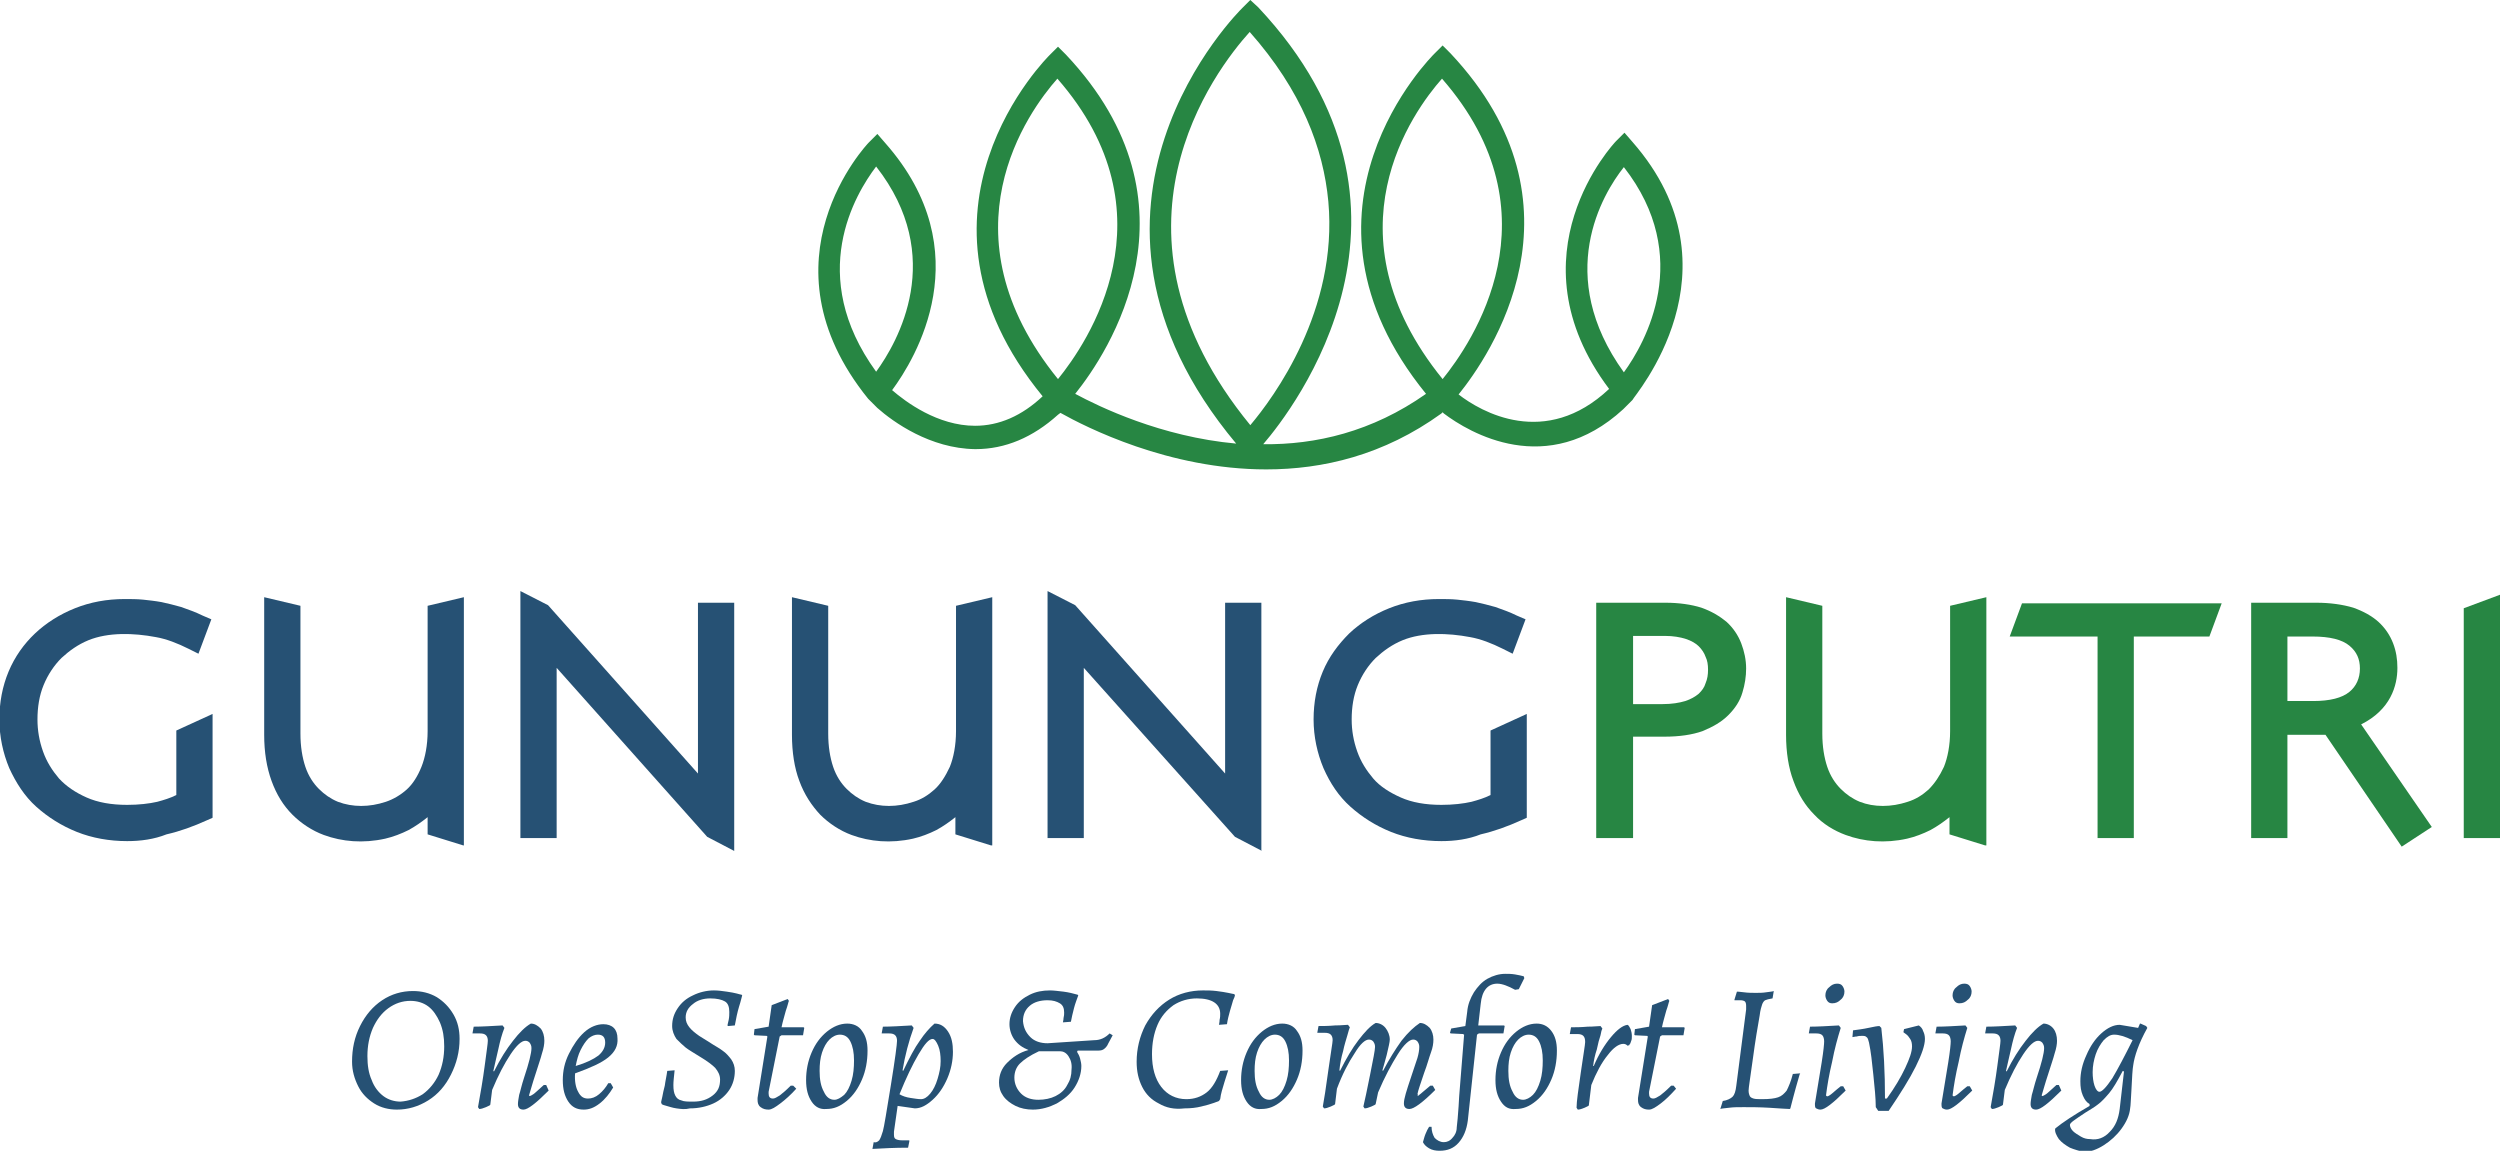 <?xml version="1.0" encoding="utf-8"?>
<!-- Generator: Adobe Illustrator 23.1.0, SVG Export Plug-In . SVG Version: 6.00 Build 0)  -->
<svg version="1.1" id="Layer_1" xmlns="http://www.w3.org/2000/svg" xmlns:xlink="http://www.w3.org/1999/xlink" x="0px" y="0px"
	 viewBox="0 0 406.9 187.3" style="enable-background:new 0 0 406.9 187.3;" xml:space="preserve">
<style type="text/css">
	.st0{fill:#278643;}
	.st1{fill:#265174;}
</style>
<g id="surface1">
	<path class="st0" d="M264.3,60.6c-11.4-15.8-3.5-29,0-33.4C275.7,41.8,267.8,55.8,264.3,60.6z M234.7,12.8
		c19.3,22.1,4.8,43.1,0.1,48.9C215.5,37.9,230,18.1,234.7,12.8z M172.1,12.8c19.3,22.1,4.8,43.1,0.1,48.9
		C152.9,37.9,167.4,18.1,172.1,12.8z M216.2,32.8c1.6,17.7-8.9,31.9-12.7,36.4c-25.9-31.6-5.7-57.8-0.1-64
		C211.9,14.8,215.4,24.2,216.2,32.8 M142.6,27.1c11.5,14.7,3.5,28.6,0,33.4C131.2,44.8,139.2,31.6,142.6,27.1z M265.7,23.1l-1.3-1.5
		L263,23c-0.2,0.2-17.5,18.5-1.1,40.3c-10.4,9.8-20.9,3.7-24.5,0.9c5-6.2,22-30.7-1.3-55.5l-1.3-1.3l-1.3,1.3
		c-0.3,0.3-25.8,25.4-1.4,55.4c-8.8,6.2-18,8.3-26.5,8.2c4.9-5.7,30.1-38.2-0.8-71.1L203.5,0l-1.3,1.3c-0.3,0.3-33.1,32.5-1,70.9
		c-12.2-1.1-22.3-6-26.2-8.1c5.3-6.6,21.5-30.8-1.5-55.2l-1.3-1.3l-1.3,1.3c-0.3,0.3-25.9,25.5-1.2,55.6c-3.4,3.2-7.1,4.8-11,4.8h0
		c-6.1,0-11.3-3.9-13.5-5.8c3.7-5,14.5-22.5-1.1-40.2l-1.3-1.5l-1.4,1.4c-0.2,0.2-18.3,19.2-0.1,41.7l1.5,1.5
		c2.6,2.3,8.6,6.6,15.9,6.7h0.1c4.8,0,9.3-1.9,13.4-5.6l0.4-0.3c4.1,2.3,17.6,9.2,33.5,9.2c9.2,0,19.1-2.3,28.5-9.1l0.2-0.2l0.2,0.2
		c4.1,3.1,16.8,10.7,29.2-0.7l1.5-1.5C265.8,64.6,284,44,265.7,23.1"/>
	<path class="st1" d="M20.7,136.9c-2.9,0-5.7-0.5-8.2-1.5c-2.5-1-4.7-2.4-6.6-4.1c-1.9-1.7-3.3-3.9-4.4-6.3c-1-2.4-1.6-5.1-1.6-7.9
		c0-2.8,0.5-5.4,1.5-7.8c1-2.4,2.5-4.5,4.3-6.2c1.8-1.7,4-3.1,6.5-4.1c2.5-1,5.2-1.5,8.1-1.5c1,0,2,0,3,0.1c0.9,0.1,1.9,0.2,3,0.4
		c1,0.2,2.1,0.5,3.2,0.8c1.1,0.4,2.3,0.8,3.5,1.4l1.4,0.6l-2.1,5.6l-1.6-0.8c-1.8-0.9-3.6-1.6-5.3-1.9c-3.7-0.7-7.8-0.8-11,0.5
		c-1.7,0.7-3.1,1.7-4.4,2.9c-1.2,1.2-2.2,2.7-2.9,4.4c-0.7,1.7-1,3.6-1,5.6c0,1.8,0.3,3.5,0.9,5.2c0.6,1.7,1.5,3.1,2.6,4.4
		c1.2,1.3,2.7,2.3,4.5,3.1c1.8,0.8,4,1.2,6.6,1.2c1.9,0,3.6-0.2,4.9-0.5c1.1-0.3,2.1-0.6,3.1-1.1v-10.5l5.9-2.7v16.9l-0.9,0.4
		c-2.2,1-4.4,1.8-6.6,2.3C25.1,136.6,22.9,136.9,20.7,136.9"/>
	<path class="st1" d="M75.4,137.6l-5.8-1.8v-2.8c-1,0.8-2,1.5-3.1,2.1c-1.2,0.6-2.5,1.1-3.8,1.4c-3.6,0.8-7,0.5-10-0.6
		c-1.9-0.7-3.7-1.9-5.1-3.3c-1.5-1.5-2.6-3.3-3.4-5.5c-0.8-2.2-1.2-4.7-1.2-7.5V97.2l5.9,1.4v20.8c0,2.1,0.3,3.9,0.8,5.4
		c0.5,1.5,1.3,2.7,2.2,3.6c0.9,0.9,1.9,1.6,3.1,2.1c2.4,0.9,5.1,0.9,7.8,0c1.2-0.4,2.4-1.1,3.4-2c1-0.9,1.8-2.2,2.4-3.7
		c0.6-1.5,1-3.5,1-5.8V98.6l5.9-1.4V137.6"/>
	<path class="st1" d="M119.5,138.5l-4.4-2.3l-24.5-27.5v27.7h-5.9V96.2l4.5,2.3l24.4,27.4V98.1h5.9V138.5"/>
	<path class="st1" d="M161.3,137.6l-5.8-1.8v-2.8c-1,0.8-2,1.5-3.1,2.1c-1.2,0.6-2.5,1.1-3.8,1.4c-3.6,0.8-7,0.5-10-0.6
		c-1.9-0.7-3.7-1.9-5.1-3.3c-1.4-1.5-2.6-3.3-3.4-5.5c-0.8-2.1-1.2-4.7-1.2-7.5V97.2l5.9,1.4v20.8c0,2.1,0.3,3.9,0.8,5.4
		c0.5,1.5,1.3,2.7,2.2,3.6c0.9,0.9,1.9,1.6,3.1,2.1c2.4,0.9,5.1,0.9,7.8,0c1.3-0.4,2.4-1.1,3.4-2c1-0.9,1.8-2.2,2.5-3.7
		c0.6-1.5,1-3.5,1-5.8V98.6l5.9-1.4V137.6"/>
	<path class="st1" d="M205.4,138.5l-4.4-2.3l-24.6-27.5v27.7h-5.9V96.2l4.5,2.3l24.4,27.4V98.1h5.9V138.5"/>
	<path class="st1" d="M234.6,136.9c-2.9,0-5.7-0.5-8.2-1.5c-2.5-1-4.7-2.4-6.6-4.1c-1.9-1.7-3.3-3.8-4.4-6.3c-1-2.4-1.6-5.1-1.6-7.9
		c0-2.8,0.5-5.4,1.5-7.8c1-2.4,2.5-4.4,4.3-6.2c1.8-1.7,4-3.1,6.5-4.1c2.5-1,5.2-1.5,8.1-1.5c1,0,2,0,3,0.1c0.9,0.1,1.9,0.2,3,0.4
		c1,0.2,2.1,0.5,3.2,0.8c1.1,0.4,2.3,0.8,3.5,1.4l1.4,0.6l-2.1,5.6l-1.6-0.8c-1.8-0.9-3.6-1.6-5.3-1.9c-3.7-0.7-7.8-0.8-11,0.5
		c-1.7,0.7-3.1,1.7-4.4,2.9c-1.2,1.2-2.2,2.7-2.9,4.4c-0.7,1.7-1,3.6-1,5.6c0,1.8,0.3,3.5,0.9,5.2c0.6,1.7,1.5,3.1,2.6,4.4
		s2.7,2.3,4.5,3.1c1.8,0.8,4,1.2,6.6,1.2c1.9,0,3.6-0.2,4.9-0.5c1.1-0.3,2.1-0.6,3.1-1.1v-10.5l5.9-2.7v16.9l-0.9,0.4
		c-2.2,1-4.4,1.8-6.6,2.3C239,136.6,236.8,136.9,234.6,136.9"/>
	<path class="st0" d="M265.7,114.6h4.9c1.5,0,2.7-0.2,3.7-0.5c0.9-0.3,1.6-0.7,2.2-1.2c0.5-0.5,0.9-1,1.1-1.7
		c0.3-0.7,0.4-1.4,0.4-2.2c0-0.8-0.1-1.5-0.4-2.1c-0.2-0.6-0.6-1.2-1.1-1.7c-0.5-0.5-1.2-0.9-2.1-1.2c-0.9-0.3-2.1-0.5-3.4-0.5h-5.2
		V114.6z M265.7,136.4h-5.9V98.1h11.3c2.2,0,4.2,0.3,5.8,0.8c1.7,0.6,3,1.4,4.1,2.3c1.1,1,1.9,2.2,2.4,3.5c0.5,1.3,0.8,2.7,0.8,4.1
		c0,1.3-0.2,2.6-0.6,3.9c-0.4,1.4-1.2,2.6-2.3,3.7c-1.1,1.1-2.5,1.9-4.2,2.6c-1.7,0.6-3.8,0.9-6.2,0.9h-5.1V136.4"/>
	<path class="st0" d="M323.1,137.6l-5.8-1.8v-2.8c-1,0.8-2,1.5-3.1,2.1c-1.2,0.6-2.5,1.1-3.8,1.4c-3.6,0.8-7,0.5-10-0.6
		c-1.9-0.7-3.7-1.8-5.1-3.3c-1.5-1.5-2.6-3.3-3.4-5.5c-0.8-2.1-1.2-4.7-1.2-7.5V97.2l5.9,1.4v20.8c0,2.1,0.3,3.9,0.8,5.4
		c0.5,1.5,1.3,2.7,2.2,3.6c0.9,0.9,1.9,1.6,3.1,2.1c2.3,0.9,5.1,0.9,7.8,0c1.3-0.4,2.4-1.1,3.4-2c1-1,1.8-2.2,2.5-3.7
		c0.6-1.5,1-3.5,1-5.8V98.6l5.9-1.4V137.6"/>
	<path class="st0" d="M347.3,136.4h-5.9v-32.8h-14.3l2-5.4h32.5l-2,5.4h-12.3V136.4"/>
	<path class="st0" d="M372.3,114.1h4.2c2.7,0,4.7-0.5,5.9-1.5c1.1-0.9,1.7-2.2,1.7-3.8c0-1.5-0.5-2.7-1.7-3.7c-1.2-1-3.2-1.5-6-1.5
		h-4.1V114.1z M390.9,137.8l-12.4-18.2h-6.2v16.8h-5.9V98.1H377c2.3,0,4.3,0.3,6,0.8c1.7,0.6,3.1,1.4,4.1,2.3c1.1,1,1.9,2.2,2.4,3.5
		c0.5,1.3,0.7,2.6,0.7,4c0,2.9-1.1,6.8-5.9,9.2l11.5,16.7L390.9,137.8"/>
	<path class="st0" d="M406.9,136.4H401V99l5.9-2.2V136.4"/>
	<path class="st1" d="M68.8,178.1c1.1-0.8,2-1.9,2.6-3.2c0.6-1.4,0.9-2.9,0.9-4.6c0-1.5-0.2-2.7-0.7-3.9c-0.5-1.1-1.1-2-1.9-2.6
		s-1.8-0.9-2.9-0.9c-1.3,0-2.5,0.4-3.6,1.2c-1.1,0.8-1.9,1.9-2.5,3.2c-0.6,1.4-0.9,2.9-0.9,4.6c0,1.5,0.2,2.8,0.7,3.9
		c0.4,1.1,1.1,2,1.9,2.6c0.8,0.6,1.8,0.9,2.8,0.9C66.5,179.2,67.7,178.8,68.8,178.1z M60.9,179.6c-1.1-0.7-2-1.6-2.6-2.8
		c-0.6-1.2-1-2.5-1-4c0-2.1,0.4-4,1.3-5.8c0.9-1.8,2.1-3.2,3.6-4.2c1.5-1,3.2-1.5,5-1.5c1.4,0,2.7,0.3,3.9,1c1.1,0.7,2,1.6,2.7,2.8
		c0.7,1.2,1,2.5,1,4c0,2.1-0.5,4-1.4,5.8c-0.9,1.8-2.1,3.2-3.7,4.2c-1.6,1-3.3,1.5-5.1,1.5C63.3,180.6,62,180.3,60.9,179.6"/>
	<path class="st1" d="M89.3,177.5c-2.1,2.1-3.4,3.1-4.1,3.1c-0.6,0-0.9-0.3-0.9-0.9c0-0.4,0.1-0.9,0.2-1.5c0.2-0.6,0.4-1.6,0.8-2.8
		c0.4-1.2,0.7-2.2,0.9-3c0.2-0.8,0.3-1.4,0.3-1.8c0-0.4-0.1-0.6-0.3-0.9c-0.2-0.2-0.4-0.3-0.7-0.3c-0.6,0-1.4,0.7-2.4,2.2
		c-1,1.5-2,3.4-3,5.8l-0.3,2.4c0,0.1-0.3,0.2-0.7,0.4c-0.5,0.2-0.8,0.3-1.1,0.3l-0.2-0.3c0.4-2.2,0.8-4.5,1.1-6.8
		c0.3-2.3,0.5-3.6,0.5-4c0-0.4-0.1-0.7-0.3-0.9c-0.2-0.2-0.5-0.3-1-0.3h-1.2l0.2-1.1c1.3,0,2.9-0.1,4.7-0.2l0.3,0.4
		c-0.4,1-0.7,2.1-1,3.5s-0.6,2.5-0.8,3.5l0.1,0.1c1-2,2-3.6,3.1-5c1-1.3,2-2.3,2.9-2.8c0.6,0,1.1,0.3,1.6,0.8c0.4,0.5,0.6,1.2,0.6,2
		c0,0.5-0.1,1.2-0.4,2.1c-0.2,0.8-0.6,1.9-1,3.2c-0.6,1.8-0.9,3-1.1,3.6l0.1,0.1c0.1,0,0.3-0.1,0.6-0.3c0.3-0.2,0.8-0.7,1.7-1.5
		l0.4,0L89.3,177.5"/>
	<path class="st1" d="M95.8,169c-0.5,0.5-0.9,1.1-1.3,1.9c-0.4,0.8-0.6,1.6-0.8,2.6c1.7-0.5,2.9-1.1,3.7-1.7
		c0.7-0.6,1.1-1.3,1.1-2.1c0-0.9-0.4-1.3-1.2-1.3C96.8,168.4,96.3,168.6,95.8,169z M99,172.1c-1.1,0.9-2.9,1.7-5.4,2.6
		c-0.1,1.2,0.1,2.3,0.5,3c0.4,0.8,0.9,1.1,1.6,1.1c0.6,0,1.2-0.2,1.8-0.7c0.6-0.5,1.1-1.1,1.5-1.8l0.4,0l0.4,0.7
		c-0.6,1-1.3,1.9-2.2,2.6c-0.9,0.7-1.7,1-2.6,1c-1.1,0-1.9-0.4-2.5-1.3s-0.9-2-0.9-3.5c0-1.5,0.3-2.9,1-4.3c0.7-1.4,1.5-2.6,2.5-3.5
		c1-0.9,2.1-1.3,3.1-1.3c0.7,0,1.3,0.2,1.7,0.6c0.4,0.4,0.6,1,0.6,1.7C100.6,170.2,100.1,171.2,99,172.1"/>
	<path class="st1" d="M110.1,180.4c-0.7-0.1-1.2-0.3-1.6-0.4s-0.7-0.2-0.8-0.3l-0.1-0.3c0-0.1,0.1-0.4,0.2-0.9
		c0.1-0.5,0.2-1.1,0.4-1.8c0.1-0.8,0.3-1.6,0.4-2.4l1.2-0.1c-0.1,1-0.2,1.8-0.2,2.4c0,0.8,0.1,1.3,0.3,1.7c0.2,0.4,0.5,0.7,1,0.8
		c0.4,0.2,1.1,0.2,1.9,0.2c1.3,0,2.3-0.3,3.2-1s1.2-1.5,1.2-2.6c0-0.7-0.3-1.3-0.8-1.9c-0.5-0.5-1.3-1.1-2.3-1.7
		c-1.1-0.7-2-1.2-2.5-1.6s-1-0.9-1.5-1.4c-0.4-0.6-0.7-1.3-0.7-2.1c0-1.1,0.3-2,0.9-2.9c0.6-0.9,1.4-1.6,2.5-2.1
		c1-0.5,2.2-0.8,3.4-0.8c0.7,0,1.4,0.1,2.1,0.2c0.7,0.1,1.2,0.2,1.6,0.3c0.4,0.1,0.7,0.2,0.8,0.2l0.1,0.1c-0.1,0.3-0.2,0.9-0.5,1.8
		c-0.3,1-0.5,2-0.7,3.1l-1.1,0.1l-0.1-0.1c0-0.1,0.1-0.4,0.2-0.9c0.1-0.5,0.1-0.9,0.1-1.3c0-0.8-0.2-1.4-0.7-1.7
		c-0.5-0.3-1.3-0.5-2.4-0.5c-1.1,0-2.1,0.3-2.8,0.9c-0.8,0.6-1.2,1.3-1.2,2.2c0,0.6,0.2,1.1,0.6,1.6c0.4,0.5,0.9,0.9,1.6,1.4l1.6,1
		c0.9,0.6,1.7,1,2.2,1.4c0.6,0.4,1,0.9,1.4,1.4c0.4,0.6,0.6,1.2,0.6,1.9c0,1.1-0.3,2.2-0.9,3.1c-0.6,0.9-1.5,1.7-2.6,2.2
		s-2.4,0.8-3.8,0.8C111.5,180.6,110.8,180.5,110.1,180.4"/>
	<path class="st1" d="M129.6,177.2c-0.9,1-1.8,1.8-2.6,2.4s-1.4,1-1.9,1c-0.5,0-0.9-0.1-1.3-0.4s-0.5-0.7-0.5-1.2l0-0.3l1.6-10
		l-0.1-0.1l-2-0.1l-0.1-0.1l0.1-0.9l2.3-0.4l0.5-3.5l2.6-1l0.2,0.3c-0.1,0.2-0.2,0.8-0.5,1.6c-0.2,0.8-0.5,1.7-0.7,2.7l3.6,0
		l0.1,0.1l-0.2,1.2l-3.5,0l-0.3,0.2l-1.8,9l0,0.3c0,0.5,0.2,0.8,0.7,0.8c0.3,0,0.6-0.2,1.1-0.5c0.4-0.3,1-0.8,1.8-1.6l0.4,0
		L129.6,177.2"/>
	<path class="st1" d="M137.4,178.2c0.5-0.5,0.9-1.3,1.2-2.3c0.3-1,0.4-2.1,0.4-3.3c0-1.3-0.2-2.3-0.6-3.1c-0.4-0.8-1-1.1-1.7-1.1
		c-0.6,0-1.2,0.3-1.7,0.8c-0.5,0.5-0.9,1.2-1.2,2.1c-0.3,0.9-0.4,1.9-0.4,3c0,1.4,0.2,2.5,0.7,3.4c0.4,0.9,1,1.3,1.7,1.3
		C136.3,179,136.8,178.7,137.4,178.2z M132.1,179.3c-0.6-0.9-0.9-2-0.9-3.5c0-1.6,0.3-3.1,0.9-4.5s1.4-2.5,2.5-3.4
		c1-0.8,2.1-1.3,3.3-1.3c1,0,1.9,0.4,2.4,1.2c0.6,0.8,0.9,1.8,0.9,3.2c0,1.7-0.3,3.3-0.9,4.7s-1.4,2.6-2.5,3.5s-2.1,1.3-3.3,1.3
		C133.5,180.6,132.7,180.2,132.1,179.3"/>
	<path class="st1" d="M149.5,171.6c-1,1.7-2,3.8-3.1,6.5c0.5,0.3,1.1,0.5,1.8,0.6s1.2,0.2,1.7,0.2c0.5,0,1-0.3,1.5-0.9
		c0.5-0.6,0.9-1.4,1.2-2.4c0.3-1,0.5-1.9,0.5-2.9c0-0.9-0.1-1.8-0.4-2.5s-0.6-1.1-0.9-1.1C151.2,169.1,150.5,169.9,149.5,171.6z
		 M143.1,185.6c0.2-0.3,0.4-0.8,0.6-1.5c0.2-0.7,0.6-3.2,1.3-7.5s1-6.7,1-7.2c0-0.4-0.1-0.7-0.3-0.9c-0.2-0.2-0.5-0.3-1-0.3h-1.2
		l0.2-1.1c1.3,0,2.9-0.1,4.7-0.2l0.3,0.4c-0.8,2.2-1.4,4.5-1.8,6.9l0.1,0.1c1-2.1,1.9-3.8,2.7-4.9c0.8-1.2,1.6-2.1,2.4-2.8
		c0.9,0,1.6,0.4,2.2,1.3c0.6,0.9,0.8,2,0.8,3.3c0,1.4-0.3,2.9-0.9,4.3c-0.6,1.4-1.4,2.6-2.4,3.5c-1,0.9-1.9,1.4-2.9,1.4l-2.8-0.4
		l-0.6,4.2c0,0.1,0,0.3,0,0.5c0,0.4,0.1,0.6,0.3,0.7c0.2,0.1,0.5,0.2,1,0.2h1.2l0,0.2l-0.2,1c-2.1,0-4.1,0.1-5.8,0.2l0.2-1.1
		C142.5,186,142.8,185.9,143.1,185.6"/>
	<path class="st1" d="M173.9,171.9c-0.4-0.6-0.9-0.8-1.4-0.8h-3.4c-1.5,0.7-2.5,1.4-3.1,2c-0.6,0.6-0.9,1.4-0.9,2.3
		c0,1,0.4,1.9,1.1,2.6c0.7,0.7,1.7,1,2.8,1c1,0,2-0.2,2.8-0.6c0.8-0.4,1.5-1,1.9-1.8c0.5-0.8,0.7-1.6,0.7-2.5
		C174.5,173.2,174.3,172.5,173.9,171.9z M167.7,168.8c0.7,0.7,1.7,1,2.8,1l7.6-0.5c1,0,1.8-0.4,2.5-1.1l0.5,0.3l-0.7,1.3
		c-0.2,0.5-0.5,0.8-0.8,1c-0.3,0.2-0.7,0.2-1.3,0.2h-2.9l-0.1,0.2c0.2,0.3,0.4,0.7,0.5,1.1c0.1,0.4,0.2,0.8,0.2,1.2
		c0,1.2-0.4,2.4-1.1,3.5c-0.7,1.1-1.7,1.9-2.9,2.6c-1.2,0.6-2.5,1-3.9,1c-1,0-2-0.2-2.8-0.6c-0.8-0.4-1.5-0.9-2-1.6
		c-0.5-0.7-0.7-1.4-0.7-2.2c0-1.2,0.4-2.3,1.3-3.2s2-1.7,3.5-2.1c-1-0.4-1.7-0.9-2.3-1.7c-0.5-0.7-0.8-1.6-0.8-2.5
		c0-1,0.3-1.9,0.9-2.8s1.4-1.5,2.4-2s2.1-0.7,3.3-0.7c0.6,0,1.3,0.1,2.2,0.2c0.8,0.1,1.6,0.3,2.3,0.5l0.1,0.1
		c-0.2,0.6-0.5,1.3-0.7,2.1c-0.2,0.8-0.4,1.6-0.5,2.2l-1.3,0.1c0-0.1,0.1-0.4,0.1-0.7c0.1-0.4,0.1-0.6,0.1-0.9
		c0-0.7-0.2-1.2-0.7-1.5s-1.1-0.5-2-0.5c-1.2,0-2.2,0.3-2.9,0.9c-0.7,0.6-1.1,1.4-1.1,2.5C166.6,167.3,167,168.1,167.7,168.8"/>
	<path class="st1" d="M188.6,179.6c-1.2-0.6-2.1-1.5-2.7-2.7c-0.6-1.2-0.9-2.5-0.9-4.1c0-2.1,0.5-4.1,1.4-5.9c1-1.8,2.3-3.2,3.9-4.2
		s3.5-1.5,5.5-1.5c0.7,0,1.4,0,2.2,0.1c0.8,0.1,1.4,0.2,1.9,0.3c0.5,0.1,0.9,0.2,1,0.2l0.1,0.2c0,0.1-0.1,0.4-0.3,0.8
		c-0.1,0.4-0.3,1-0.5,1.7c-0.2,0.7-0.4,1.5-0.5,2.2l-1.3,0.1c0-0.1,0.1-0.4,0.1-0.8c0.1-0.4,0.1-0.7,0.1-1c0-1.6-1.3-2.5-3.8-2.5
		c-1.4,0-2.7,0.4-3.8,1.1c-1.1,0.8-2,1.8-2.6,3.2s-0.9,3-0.9,4.8c0,2.2,0.5,4,1.5,5.3c1,1.3,2.4,2,4.1,2c1.3,0,2.4-0.4,3.3-1.1
		s1.6-1.9,2.2-3.5l1.3-0.1c-0.1,0.3-0.3,0.9-0.6,1.9c-0.3,1-0.6,1.9-0.7,2.8l-0.2,0.3c0,0-0.3,0.1-0.8,0.3c-0.6,0.2-1.2,0.4-2.1,0.6
		c-0.8,0.2-1.7,0.3-2.7,0.3C191.1,180.6,189.8,180.3,188.6,179.6"/>
	<path class="st1" d="M208.2,178.2c0.5-0.5,0.9-1.3,1.2-2.3c0.3-1,0.4-2.1,0.4-3.3c0-1.3-0.2-2.3-0.6-3.1c-0.4-0.8-1-1.1-1.7-1.1
		c-0.6,0-1.2,0.3-1.7,0.8c-0.5,0.5-0.9,1.2-1.2,2.1c-0.3,0.9-0.4,1.9-0.4,3c0,1.4,0.2,2.5,0.7,3.4c0.4,0.9,1,1.3,1.7,1.3
		C207.1,179,207.7,178.7,208.2,178.2z M202.9,179.3c-0.6-0.9-0.9-2-0.9-3.5c0-1.6,0.3-3.1,0.9-4.5c0.6-1.4,1.4-2.5,2.5-3.4
		c1-0.8,2.1-1.3,3.3-1.3c1,0,1.9,0.4,2.4,1.2c0.6,0.8,0.9,1.8,0.9,3.2c0,1.7-0.3,3.3-0.9,4.7s-1.4,2.6-2.5,3.5s-2.1,1.3-3.3,1.3
		C204.3,180.6,203.5,180.2,202.9,179.3"/>
	<path class="st1" d="M231,178.2c0.3-0.2,0.8-0.7,1.8-1.5l0.4,0l0.4,0.7c-2.1,2.1-3.5,3.1-4.2,3.1c-0.6,0-0.9-0.3-0.9-0.9
		c0-0.4,0.1-0.9,0.3-1.6c0.2-0.7,0.5-1.6,0.9-2.8c0.4-1.3,0.8-2.3,1-3c0.2-0.7,0.3-1.3,0.3-1.8c0-0.4-0.1-0.6-0.3-0.9
		c-0.2-0.2-0.4-0.3-0.7-0.3c-0.6,0-1.5,0.8-2.5,2.4s-2.1,3.6-3.2,6.2l-0.4,1.9c0,0.1-0.3,0.2-0.7,0.4c-0.5,0.2-0.8,0.3-1.1,0.3
		l-0.2-0.3c0.2-0.9,0.6-2.6,1.1-5.2c0.5-2.5,0.8-4,0.8-4.5c0-0.4-0.1-0.6-0.3-0.9c-0.2-0.2-0.4-0.3-0.7-0.3c-0.6,0-1.4,0.7-2.3,2.2
		c-1,1.5-2,3.4-2.9,5.8l-0.3,2.5c0,0.1-0.3,0.2-0.7,0.4c-0.5,0.2-0.8,0.3-1.1,0.3l-0.2-0.3c0.2-1,0.5-3,0.9-5.9
		c0.4-2.9,0.7-4.5,0.7-4.9c0-0.4-0.1-0.7-0.3-0.9c-0.2-0.2-0.5-0.3-1-0.3h-1.2l0.2-1.1c0.7,0,1.6,0,2.7-0.1c1,0,1.7-0.1,2.1-0.1
		l0.3,0.4c-0.1,0.2-0.2,0.6-0.4,1.3c-0.2,0.7-0.5,1.6-0.7,2.6c-0.3,1-0.5,2.1-0.6,3.1l0.1,0.1c1-2,2-3.7,3-5s1.9-2.3,2.8-2.8
		c0.6,0,1.2,0.3,1.6,0.8c0.4,0.5,0.7,1.2,0.7,1.9c0,0.4-0.2,1.2-0.5,2.5c-0.3,1.2-0.6,2.1-0.7,2.5l0.1,0.1c1-1.9,2-3.5,3-4.9
		c1.1-1.4,2.1-2.3,3-2.9c0.6,0,1.1,0.3,1.6,0.8c0.4,0.5,0.6,1.2,0.6,1.9c0,0.6-0.1,1.3-0.4,2.1s-0.6,2-1.1,3.3
		c-0.6,1.8-1,2.9-1.1,3.5l0.1,0.1C230.6,178.5,230.8,178.4,231,178.2"/>
	<path class="st1" d="M236.2,167.4l2.3-0.4l0.3-2.3c0.1-1.2,0.5-2.2,1.1-3.2c0.6-0.9,1.3-1.7,2.2-2.2c0.9-0.5,1.9-0.8,2.9-0.8
		c0.5,0,1,0,1.6,0.1s1,0.2,1.4,0.3l0.1,0.3l-0.9,1.8l-0.6,0.1c-1.1-0.6-2.1-1-2.9-1c-1.5,0-2.5,1.1-2.7,3.3l-0.4,3.5l4.2,0l0.1,0.1
		l-0.2,1.2l-4,0l-0.3,0.2l-1.5,14c-0.2,1.5-0.7,2.7-1.5,3.6c-0.8,0.9-1.8,1.3-3.1,1.3c-0.6,0-1.2-0.1-1.7-0.4c-0.5-0.3-0.8-0.6-1-1
		c0.1-0.3,0.2-0.8,0.4-1.3c0.2-0.5,0.4-0.9,0.6-1.2h0.4c0,0.7,0.2,1.3,0.5,1.8c0.4,0.4,0.9,0.7,1.5,0.7c0.5,0,1-0.2,1.4-0.7
		c0.4-0.4,0.7-1,0.7-1.7c0.1-0.8,0.2-1.9,0.3-3.4l0.1-1.7l0.8-10l-0.2-0.1l-2-0.1l-0.1-0.1L236.2,167.4"/>
	<path class="st1" d="M249.5,178.2c0.5-0.5,0.9-1.3,1.2-2.3c0.3-1,0.4-2.1,0.4-3.3c0-1.3-0.2-2.3-0.6-3.1c-0.4-0.8-1-1.1-1.7-1.1
		c-0.6,0-1.2,0.3-1.7,0.8c-0.5,0.5-0.9,1.2-1.2,2.1c-0.3,0.9-0.4,1.9-0.4,3c0,1.4,0.2,2.5,0.7,3.4c0.4,0.9,1,1.3,1.7,1.3
		C248.4,179,249,178.7,249.5,178.2z M244.3,179.3c-0.6-0.9-0.9-2-0.9-3.5c0-1.6,0.3-3.1,0.9-4.5c0.6-1.4,1.4-2.5,2.5-3.4
		c1-0.8,2.1-1.3,3.3-1.3c1,0,1.8,0.4,2.4,1.2c0.6,0.8,0.9,1.8,0.9,3.2c0,1.7-0.3,3.3-0.9,4.7s-1.4,2.6-2.5,3.5s-2.1,1.3-3.3,1.3
		C245.6,180.6,244.9,180.2,244.3,179.3"/>
	<path class="st1" d="M257.3,174.5c0.4-2.8,0.7-4.5,0.7-4.9c0-0.5-0.1-0.8-0.3-1c-0.2-0.2-0.5-0.3-1-0.3h-1.2l0.2-1.1
		c0.7,0,1.6,0,2.7-0.1c1,0,1.7-0.1,2.1-0.1l0.3,0.4c-0.1,0.2-0.2,0.5-0.3,1.1c-0.2,0.6-0.4,1.3-0.6,2.3c-0.3,0.9-0.5,1.8-0.6,2.7
		l0.1,0c0.8-1.9,1.8-3.5,2.8-4.7c1-1.2,1.9-1.9,2.7-2c0.2,0.1,0.3,0.3,0.5,0.7c0.1,0.3,0.2,0.7,0.2,1.1c0,0.3,0,0.6-0.1,0.8
		s-0.1,0.4-0.2,0.5c-0.1,0.1-0.1,0.1-0.1,0.2l-0.3,0.1c-0.2-0.2-0.4-0.3-0.7-0.3c-0.7,0-1.6,0.6-2.5,1.8c-1,1.2-1.9,2.9-2.7,4.9
		l-0.4,3.3c0,0.1-0.3,0.2-0.7,0.4c-0.5,0.2-0.8,0.3-1.1,0.3l-0.2-0.3C256.6,179.3,256.9,177.3,257.3,174.5"/>
	<path class="st1" d="M272.8,177.2c-0.9,1-1.7,1.8-2.5,2.4c-0.8,0.6-1.4,1-1.9,1c-0.5,0-0.9-0.1-1.3-0.4s-0.5-0.7-0.5-1.2l0-0.3
		l1.6-10l-0.1-0.1l-2-0.1l-0.1-0.1l0.1-0.9l2.3-0.4l0.5-3.5l2.6-1l0.2,0.3c-0.1,0.2-0.2,0.8-0.5,1.6c-0.2,0.8-0.5,1.7-0.7,2.7l3.6,0
		l0.1,0.1l-0.2,1.2l-3.5,0l-0.3,0.2l-1.8,9l0,0.3c0,0.5,0.2,0.8,0.7,0.8c0.3,0,0.6-0.2,1.1-0.5c0.4-0.3,1-0.8,1.8-1.6l0.4,0
		L272.8,177.2"/>
	<path class="st1" d="M292.9,174.9c-0.1,0.3-0.3,1-0.6,2.1s-0.6,2.2-0.9,3.4l-0.1,0.1c-0.5,0-1.6-0.1-3.3-0.2s-3.1-0.1-4.2-0.1
		c-0.9,0-1.7,0-2.4,0.1s-1.2,0.1-1.4,0.2l0.4-1.3c0.7-0.1,1.3-0.4,1.6-0.7s0.5-0.9,0.6-1.8l1.6-12.4c0-0.2,0-0.4,0-0.6
		c0-0.4-0.1-0.6-0.2-0.7c-0.1-0.1-0.4-0.2-0.7-0.2c-0.2,0-0.4,0-0.6,0c-0.2,0-0.3,0-0.4,0l0-0.1l0.4-1.3c0,0,0.4,0,1.1,0.1
		s1.4,0.1,2,0.1c0.5,0,1.1,0,1.7-0.1s1-0.1,1.2-0.2l-0.2,1.2c-0.6,0.1-1,0.2-1.2,0.3c-0.2,0.1-0.4,0.4-0.5,0.7
		c-0.1,0.3-0.3,0.9-0.4,1.8c-0.3,1.7-0.7,4-1.1,7c-0.4,3-0.7,4.7-0.7,5.2c0,0.4,0.1,0.7,0.2,0.9c0.1,0.2,0.3,0.3,0.6,0.4
		c0.3,0.1,0.8,0.1,1.4,0.1c1.2,0,2-0.1,2.6-0.3s1-0.6,1.4-1.1c0.3-0.6,0.7-1.5,1-2.7l1.2-0.1L292.9,174.9"/>
	<path class="st1" d="M297.4,162.9c-0.2-0.3-0.3-0.6-0.3-0.9c0-0.5,0.2-1,0.6-1.3c0.4-0.4,0.8-0.6,1.3-0.6c0.4,0,0.7,0.1,0.9,0.4
		s0.3,0.6,0.3,0.9c0,0.5-0.2,1-0.6,1.3c-0.4,0.4-0.8,0.6-1.4,0.6C297.9,163.3,297.6,163.2,297.4,162.9z M297.9,178.2
		c0.3-0.2,0.8-0.7,1.7-1.4l0.4,0l0.4,0.7c-2.1,2.1-3.4,3.1-4.1,3.1c-0.3,0-0.5-0.1-0.7-0.2s-0.2-0.4-0.2-0.8
		c0.4-2.5,0.8-4.8,1.1-6.7c0.3-1.9,0.4-3,0.4-3.4c0-0.4-0.1-0.8-0.3-1c-0.2-0.2-0.5-0.3-1-0.3h-1.2l0.2-1.1c1.3,0,2.9-0.1,4.7-0.2
		l0.3,0.4c-0.5,1.6-1,3.4-1.4,5.5c-0.5,2.1-0.8,3.9-1,5.5l0.1,0.1C297.4,178.5,297.6,178.4,297.9,178.2"/>
	<path class="st1" d="M305.3,180.2c0-1.5-0.2-3.3-0.4-5.3c-0.2-2-0.4-3.8-0.7-5.2c-0.1-0.4-0.2-0.8-0.4-0.9
		c-0.2-0.2-0.4-0.2-0.8-0.2c-0.2,0-0.5,0-0.8,0.1c-0.3,0-0.5,0.1-0.7,0.1l0.1-1.1c0.7-0.1,1.6-0.2,2.5-0.4c0.9-0.2,1.5-0.3,1.8-0.3
		l0.3,0.3c0.4,3.4,0.6,7.2,0.6,11.5h0.3c1.3-1.8,2.3-3.5,3-5c0.7-1.5,1.1-2.6,1.1-3.5c0-0.5-0.1-0.9-0.3-1.2
		c-0.2-0.3-0.4-0.6-0.7-0.8c-0.3-0.2-0.4-0.3-0.4-0.3l0.1-0.5l2.4-0.6c0.3,0.2,0.6,0.5,0.7,0.9c0.2,0.4,0.3,0.8,0.3,1.3
		c0,1-0.5,2.5-1.5,4.5c-1,2-2.5,4.4-4.4,7.2h-1.7L305.3,180.2"/>
	<path class="st1" d="M318.1,162.9c-0.2-0.3-0.3-0.6-0.3-0.9c0-0.5,0.2-1,0.6-1.3c0.4-0.4,0.8-0.6,1.3-0.6c0.4,0,0.7,0.1,0.9,0.4
		s0.3,0.6,0.3,0.9c0,0.5-0.2,1-0.6,1.3c-0.4,0.4-0.8,0.6-1.4,0.6C318.6,163.3,318.3,163.2,318.1,162.9z M318.5,178.2
		c0.3-0.2,0.8-0.7,1.7-1.4l0.4,0l0.4,0.7c-2.1,2.1-3.4,3.1-4.1,3.1c-0.3,0-0.5-0.1-0.7-0.2s-0.2-0.4-0.2-0.8
		c0.4-2.5,0.8-4.8,1.1-6.7c0.3-1.9,0.4-3,0.4-3.4c0-0.4-0.1-0.8-0.3-1c-0.2-0.2-0.5-0.3-1-0.3H315l0.2-1.1c1.3,0,2.9-0.1,4.7-0.2
		l0.3,0.4c-0.5,1.6-1,3.4-1.4,5.5c-0.5,2.1-0.8,3.9-1,5.5l0.1,0.1C318,178.5,318.2,178.4,318.5,178.2"/>
	<path class="st1" d="M335.5,177.5c-2.1,2.1-3.4,3.1-4.1,3.1c-0.6,0-0.9-0.3-0.9-0.9c0-0.4,0.1-0.9,0.2-1.5c0.2-0.6,0.4-1.6,0.8-2.8
		c0.4-1.2,0.7-2.2,0.9-3c0.2-0.8,0.3-1.4,0.3-1.8c0-0.4-0.1-0.6-0.3-0.9c-0.2-0.2-0.4-0.3-0.7-0.3c-0.6,0-1.4,0.7-2.4,2.2
		c-1,1.5-2,3.4-3,5.8l-0.3,2.4c0,0.1-0.3,0.2-0.7,0.4c-0.5,0.2-0.8,0.3-1.1,0.3l-0.2-0.3c0.4-2.2,0.8-4.5,1.1-6.8
		c0.3-2.3,0.5-3.6,0.5-4c0-0.4-0.1-0.7-0.3-0.9c-0.2-0.2-0.5-0.3-1-0.3h-1.2l0.2-1.1c1.3,0,2.9-0.1,4.7-0.2l0.3,0.4
		c-0.4,1-0.7,2.1-1,3.5s-0.6,2.5-0.8,3.5l0.1,0.1c1-2,2-3.6,3.1-5c1-1.3,2-2.3,2.9-2.8c0.6,0,1.2,0.3,1.6,0.8c0.4,0.5,0.6,1.2,0.6,2
		c0,0.5-0.1,1.2-0.4,2.1c-0.2,0.8-0.6,1.9-1,3.2c-0.6,1.8-0.9,3-1.1,3.6l0.1,0.1c0.1,0,0.3-0.1,0.6-0.3c0.3-0.2,0.8-0.7,1.7-1.5
		l0.4,0L335.5,177.5"/>
	<path class="st1" d="M343.8,175.5c0.9-1.5,2-3.6,3.3-6.2c-1.2-0.6-2.2-0.9-3-0.9c-0.6,0-1.1,0.3-1.7,0.9c-0.5,0.6-1,1.4-1.3,2.3
		c-0.3,0.9-0.5,1.9-0.5,2.9c0,0.8,0.1,1.6,0.3,2.2c0.2,0.6,0.5,1,0.8,1C342.1,177.7,342.8,177,343.8,175.5z M343.4,184.2
		c0.9-0.9,1.4-2.1,1.6-3.7l0.7-6.1l-0.2-0.1c-0.9,1.7-1.6,2.9-2.2,3.6s-1.2,1.4-1.9,1.9c-0.5,0.4-1.2,0.8-2,1.3
		c-0.9,0.6-1.5,1-1.9,1.3c-0.4,0.3-0.6,0.5-0.6,0.7c0,0.3,0.2,0.7,0.5,1c0.3,0.3,0.8,0.6,1.3,0.9s1,0.4,1.5,0.4
		C341.4,185.6,342.5,185.2,343.4,184.2z M336.9,186.8c-0.7-0.4-1.3-0.8-1.8-1.4c-0.4-0.6-0.7-1.2-0.6-1.7l0.1-0.1
		c1.1-0.9,2.9-2.1,5.5-3.6l0-0.3c-0.5-0.3-0.8-0.7-1.1-1.4c-0.3-0.7-0.4-1.4-0.4-2.3c0-1.4,0.3-2.8,1-4.3c0.6-1.4,1.4-2.6,2.4-3.5
		c1-0.9,2-1.4,3-1.4l3,0.5l0.3-0.7l0.1,0l0.9,0.4l0.2,0.3c-1.4,2.5-2.1,4.6-2.3,6.1c-0.1,0.5-0.2,2-0.3,4.2
		c-0.1,1.4-0.1,2.3-0.2,2.8c-0.1,1.1-0.6,2.2-1.4,3.3s-1.8,2-2.9,2.7s-2.2,1.1-3.3,1.1C338.4,187.3,337.6,187.1,336.9,186.8"/>
</g>
</svg>
